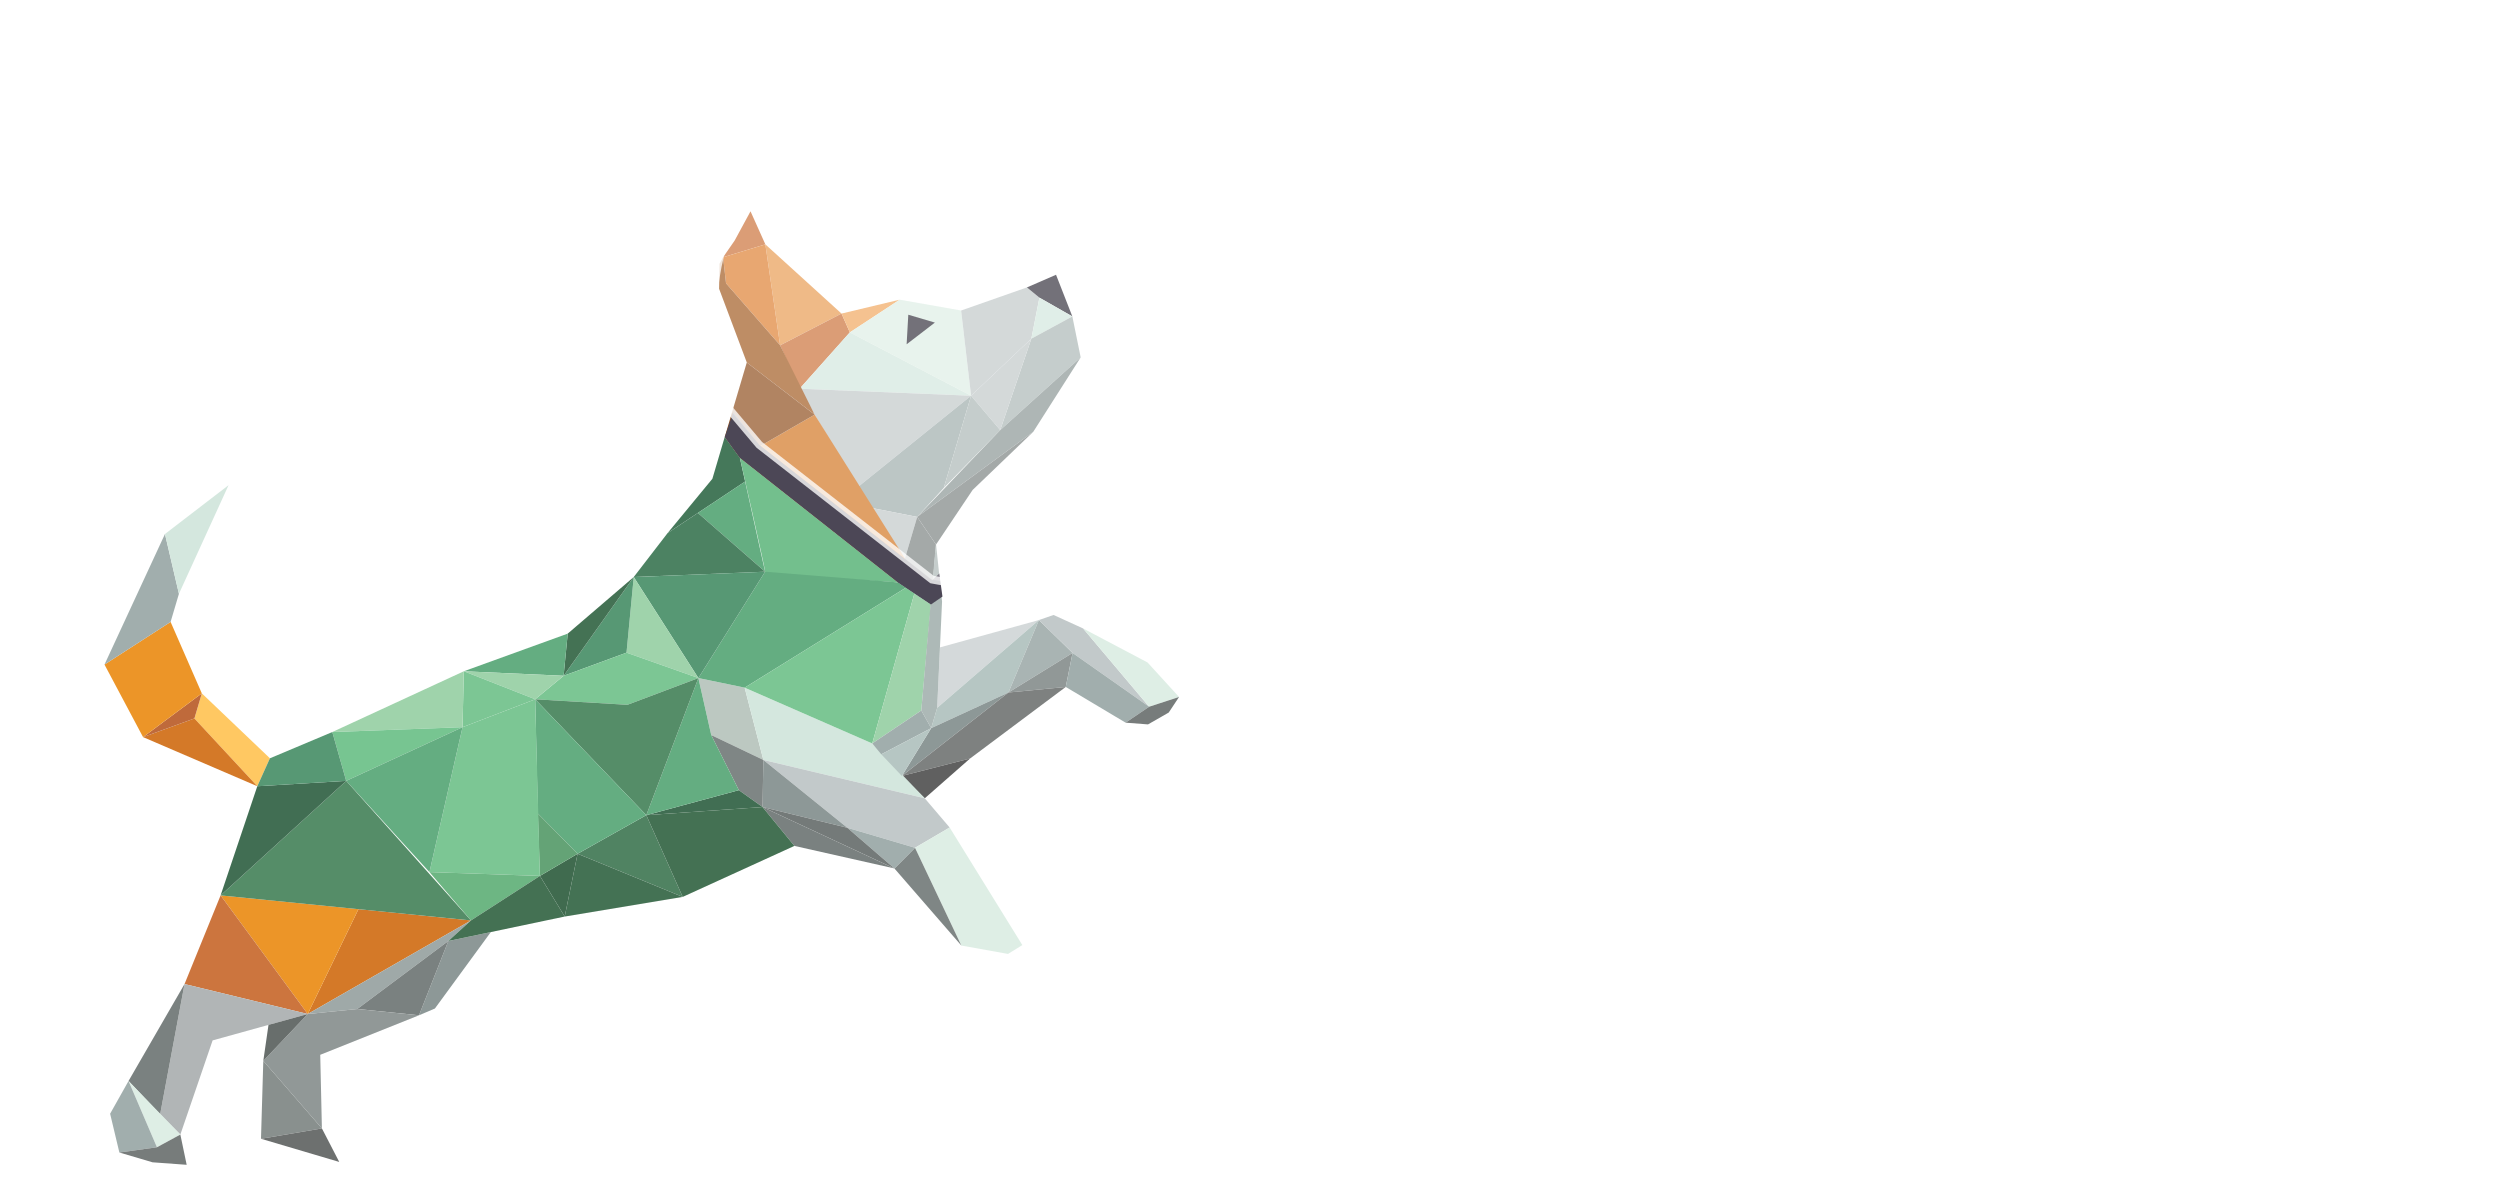 <?xml version="1.0" encoding="UTF-8"?>
<svg id="Layer_1" xmlns="http://www.w3.org/2000/svg" version="1.1" xmlns:xlink="http://www.w3.org/1999/xlink" viewBox="0 0 630 300">
  <!-- Generator: Adobe Illustrator 29.8.3, SVG Export Plug-In . SVG Version: 2.1.1 Build 3)  -->
  <defs>
    <style>
      .st0 {
        fill: #579874;
      }

      .st1 {
        fill: #ec9528;
      }

      .st2 {
        fill: #a9b4b3;
      }

      .st3 {
        fill: #508362;
      }

      .st4 {
        fill: #406b4f;
      }

      .st5 {
        fill: #6d706f;
      }

      .st6 {
        fill: #416e53;
      }

      .st7 {
        fill: #a1aead;
      }

      .st8 {
        fill: #9fa9a8;
      }

      .st9 {
        fill: #ffc862;
      }

      .st10 {
        fill: #b6c6c3;
      }

      .st11 {
        fill: #e89e56;
      }

      .st12, .st13, .st14 {
        fill: #fff;
      }

      .st15 {
        fill: #64a376;
      }

      .st16 {
        fill: #df8337;
      }

      .st17 {
        fill: #89908e;
      }

      .st13 {
        opacity: .29;
      }

      .st18 {
        fill: #cc753e;
      }

      .st19 {
        fill: #7a8180;
      }

      .st20 {
        fill: #c2c9ca;
      }

      .st21 {
        fill: #adb9b7;
      }

      .st22 {
        fill: #3a3742;
      }

      .st23 {
        fill: #606060;
      }

      .st24 {
        fill: #777c7b;
      }

      .st25 {
        fill: #7e8180;
      }

      .st26 {
        fill: #d47928;
      }

      .st27 {
        fill: #919897;
      }

      .st28 {
        fill: #b1b5b6;
      }

      .st29 {
        fill: #6db683;
      }

      .st30 {
        filter: url(#drop-shadow-1);
      }

      .st14 {
        opacity: .38;
      }

      .st31 {
        fill: #77c591;
      }

      .st32 {
        fill: #7cc694;
      }

      .st33 {
        fill: #8d9897;
      }

      .st34 {
        fill: #73bf8d;
      }

      .st35 {
        fill: #747a79;
      }

      .st36 {
        fill: #447254;
      }

      .st37 {
        fill: #d4d9da;
      }

      .st38 {
        fill: #a45e26;
      }

      .st39 {
        fill: #7f8685;
      }

      .st40 {
        fill: #447153;
      }

      .st41 {
        fill: #bf6a3b;
      }

      .st42 {
        fill: #bcc8c1;
      }

      .st43 {
        fill: #558d68;
      }

      .st44 {
        fill: #deeee5;
      }

      .st45 {
        fill: #d4e7de;
      }

      .st46 {
        fill: #4c8262;
      }

      .st47 {
        fill: #9fd3ab;
      }

      .st48 {
        fill: none;
        opacity: .78;
        stroke: #fff;
        stroke-miterlimit: 10;
        stroke-width: 2px;
      }

      .st49 {
        fill: #686e6c;
      }

      .st50 {
        fill: #f1a962;
      }

      .st51 {
        fill: #915222;
      }

      .st52 {
        fill: #4c4756;
      }

      .st53 {
        fill: #45785a;
      }

      .st54 {
        fill: #64ad81;
      }
    </style>
    <filter id="drop-shadow-1" x="24.33" y="9.57" width="291.84" height="281.96" filterUnits="userSpaceOnUse">
      <feOffset dx="2" dy="2"/>
      <feGaussianBlur result="blur" stdDeviation="8"/>
      <feFlood flood-color="#221f1f" flood-opacity=".75"/>
      <feComposite in2="blur" operator="in"/>
      <feComposite in="SourceGraphic"/>
    </filter>
  </defs>
  <g class="st30">
    <g>
      <polygon class="st26" points="116.68 229.95 88.33 227.11 75.55 253.53 116.68 229.95"/>
      <polygon class="st1" points="88.33 227.11 53.59 223.64 75.55 253.53 88.33 227.11"/>
      <polygon class="st18" points="75.55 253.53 53.59 223.64 44.5 245.98 75.55 253.53"/>
      <polygon class="st8" points="116.68 229.95 75.55 253.53 88.03 252.27 110.98 235.13 116.68 229.95"/>
      <polygon class="st33" points="110.98 235.13 103.59 253.85 107.59 252.15 121.69 232.88 110.98 235.13"/>
      <polygon class="st19" points="110.98 235.13 88.03 252.27 103.59 253.85 110.98 235.13"/>
      <polygon class="st27" points="103.59 253.85 78.7 263.81 79.12 282.36 64.35 265.34 75.55 253.53 88.03 252.27 103.59 253.85"/>
      <polygon class="st28" points="75.55 253.53 44.5 245.98 38.35 278.82 43.45 283.91 51.58 260.18 75.55 253.53"/>
      <polygon class="st19" points="44.5 245.98 38.35 278.82 30.39 270.41 44.5 245.98"/>
      <polygon class="st49" points="75.55 253.53 65.66 256.27 64.35 265.34 75.55 253.53"/>
      <polygon class="st17" points="64.35 265.34 79.12 282.36 63.77 284.97 64.35 265.34"/>
      <polygon class="st44" points="43.45 283.91 37.55 287.11 30.39 270.41 43.45 283.91"/>
      <polygon class="st7" points="37.55 287.11 28.08 288.43 25.75 278.66 30.39 270.41 37.55 287.11"/>
      <g>
        <polygon class="st11" points="210.06 77.02 190.87 59.58 194.59 85.02 210.06 77.02"/>
        <polygon class="st18" points="190.87 59.58 187.13 51.25 183.13 58.62 180.22 62.82 190.87 59.58"/>
        <polygon class="st16" points="190.87 59.58 194.59 85.02 180.96 69.4 180.22 62.82 190.87 59.58"/>
        <polygon class="st18" points="210.06 77.02 212.16 81.76 199.5 95.96 194.59 85.02 210.06 77.02"/>
        <polygon class="st50" points="210.06 77.02 224.71 73.52 212.16 81.76 210.06 77.02"/>
        <polygon class="st44" points="224.71 73.52 240.2 76.25 242.71 97.72 212.16 81.76 224.71 73.52"/>
        <polygon class="st45" points="212.16 81.76 242.71 97.72 199.5 95.96 212.16 81.76"/>
        <polygon class="st20" points="240.2 76.25 256.78 70.43 259.93 73.01 257.9 83.34 242.71 97.72 240.2 76.25"/>
        <polygon class="st22" points="256.78 70.43 264.12 67.24 268.23 77.74 259.93 73.01 256.78 70.43"/>
        <polygon class="st45" points="268.23 77.74 259.93 73.01 257.9 83.34 268.23 77.74"/>
        <polygon class="st21" points="268.23 77.74 270.33 88.06 250.05 106.39 257.9 83.34 268.23 77.74"/>
        <polygon class="st20" points="257.9 83.34 242.71 97.72 250.05 106.39 257.9 83.34"/>
        <polygon class="st20" points="242.71 97.72 199.5 95.96 213.99 120.88 242.71 97.72"/>
        <polygon class="st7" points="242.71 97.72 235.83 120.96 229.13 128.26 216.75 125.83 213.99 120.88 242.71 97.72"/>
        <polygon class="st21" points="242.71 97.72 250.05 106.39 235.83 120.96 242.71 97.72"/>
        <polygon class="st33" points="270.33 88.06 258.39 106.8 229.13 128.26 250.05 106.39 270.33 88.06"/>
        <polygon class="st39" points="258.39 106.8 243.11 121.46 233.88 135.23 229.13 128.26 258.39 106.8"/>
        <polygon class="st20" points="229.13 128.26 216.75 125.83 226.04 138.69 229.13 128.26"/>
        <polygon class="st39" points="229.13 128.26 233.88 135.23 232.6 150.33 224.25 144.76 229.13 128.26"/>
        <polygon class="st26" points="226.04 138.69 203.29 102.49 184.44 113.37 224.25 144.76 226.04 138.69"/>
        <polygon class="st38" points="180.96 69.4 180.22 62.82 179.32 64.47 179.21 70.77 186.19 89.34 203.29 102.49 194.59 85.02 180.96 69.4"/>
        <polygon class="st51" points="203.29 102.49 186.19 89.34 180.63 108.12 184.44 113.37 203.29 102.49"/>
        <polygon class="st37" points="234.87 161.14 259.81 154.25 234.17 176.37 234.87 161.14"/>
        <polygon class="st10" points="259.81 154.25 234.17 176.37 232.66 181.49 252.13 172.51 259.81 154.25"/>
        <polygon class="st2" points="259.81 154.25 268.29 162.54 252.13 172.51 259.81 154.25"/>
        <polygon class="st20" points="259.81 154.25 263.49 152.97 270.94 156.37 287.58 176.1 268.29 162.54 259.81 154.25"/>
        <polygon class="st44" points="270.94 156.37 287.18 164.94 295.12 173.64 287.58 176.1 270.94 156.37"/>
        <polygon class="st33" points="232.66 181.49 252.13 172.51 225.27 193.54 232.66 181.49"/>
        <polygon class="st27" points="252.13 172.51 268.29 162.54 266.57 171.11 252.13 172.51"/>
        <polygon class="st25" points="266.57 171.11 242.46 189.14 225.27 193.54 252.13 172.51 266.57 171.11"/>
        <polygon class="st7" points="268.29 162.54 287.58 176.1 281.65 180.11 266.57 171.11 268.29 162.54"/>
        <polygon class="st24" points="287.58 176.1 295.12 173.64 292.52 177.56 287.3 180.55 281.65 180.11 287.58 176.1"/>
        <polygon class="st23" points="242.46 189.14 225.27 193.54 231.04 199.17 242.46 189.14"/>
        <polygon class="st42" points="173.99 168.87 185.65 171.29 190.37 189.51 177.23 183.24 173.99 168.87"/>
        <polygon class="st45" points="185.65 171.29 217.8 185.35 231.04 199.17 190.37 189.51 185.65 171.29"/>
        <polygon class="st20" points="190.37 189.51 231.04 199.17 237.31 206.53 228.58 211.64 211.51 206.59 190.37 189.51"/>
        <polygon class="st44" points="237.31 206.53 255.63 236.16 252.02 238.39 240.26 236.28 228.58 211.64 237.31 206.53"/>
        <polygon class="st39" points="240.26 236.28 223.39 216.85 228.58 211.64 240.26 236.28"/>
        <polygon class="st7" points="228.58 211.64 211.51 206.59 223.39 216.85 228.58 211.64"/>
        <polygon class="st33" points="211.51 206.59 190.37 189.51 190.16 201.37 211.51 206.59"/>
        <polygon class="st39" points="190.37 189.51 177.23 183.24 184.19 197.12 190.16 201.37 190.37 189.51"/>
        <polygon class="st35" points="211.51 206.59 223.39 216.85 190.16 201.37 211.51 206.59"/>
        <polygon class="st5" points="79.12 282.36 83.49 290.81 63.77 284.97 79.12 282.36"/>
        <polygon class="st24" points="43.45 283.91 45.04 291.53 36.43 290.9 28.08 288.43 37.55 287.11 43.45 283.91"/>
        <polygon class="st9" points="66.02 189.09 48.86 172.73 46.99 179.05 62.84 196.13 66.02 189.09"/>
        <polygon class="st26" points="62.84 196.13 46.99 179.05 34.05 183.75 62.84 196.13"/>
        <polygon class="st41" points="46.99 179.05 48.86 172.73 34.05 183.75 46.99 179.05"/>
        <polygon class="st1" points="48.86 172.73 40.99 154.72 24.33 165.47 34.05 183.75 48.86 172.73"/>
        <polygon class="st7" points="40.99 154.72 43.09 147.64 39.57 132.57 24.33 165.47 40.99 154.72"/>
        <polygon class="st45" points="39.57 132.57 55.6 120.26 43.09 147.64 39.57 132.57"/>
        <polygon class="st22" points="226.89 77.31 233.59 79.29 226.47 84.76 226.89 77.31"/>
        <polygon class="st19" points="190.16 201.37 223.39 216.85 198.19 211.17 190.16 201.37"/>
      </g>
    </g>
    <g>
      <polygon class="st53" points="180.63 108.12 184.44 113.37 185.77 119.34 166.24 132.33 177.52 118.65 180.63 108.12"/>
      <path class="st34" d="M184.44,113.37l39.81,31.38s-33.49-1.87-33.45-2.68-6.36-28.7-6.36-28.7Z"/>
      <polygon class="st54" points="190.8 142.07 185.77 119.34 173.86 127.26 190.8 142.07"/>
      <polygon class="st46" points="173.86 127.26 166.24 132.33 157.7 143.41 190.8 142.07 173.86 127.26"/>
      <polygon class="st54" points="224.25 144.76 190.8 142.07 173.99 168.87 185.65 171.29 226.27 146.1 224.25 144.76"/>
      <polygon class="st0" points="190.8 142.07 157.7 143.41 173.99 168.87 190.8 142.07"/>
      <polygon class="st32" points="226.27 146.1 228.43 147.54 217.8 185.35 185.65 171.29 226.27 146.1"/>
      <polygon class="st47" points="228.43 147.54 232.6 150.33 230.16 177.04 217.8 185.35 228.43 147.54"/>
      <polygon class="st21" points="233.85 134.85 235.4 149.61 234.17 176.37 232.66 181.49 230.16 177.04 233.85 134.85"/>
      <polygon class="st7" points="230.16 177.04 217.8 185.35 220.08 188.08 232.66 181.49 230.16 177.04"/>
      <polygon class="st10" points="232.66 181.49 220.08 188.08 225.27 193.54 232.66 181.49"/>
      <polygon class="st6" points="190.16 201.37 184.19 197.12 160.87 203.42 190.16 201.37"/>
      <polygon class="st54" points="184.19 197.12 177.23 183.24 173.99 168.87 160.87 203.42 184.19 197.12"/>
      <polygon class="st47" points="157.7 143.41 155.88 162.47 173.99 168.87 157.7 143.41"/>
      <polygon class="st0" points="157.7 143.41 140.03 168.3 155.88 162.47 157.7 143.41"/>
      <polygon class="st32" points="155.88 162.47 173.99 168.87 156.11 175.61 132.87 174.22 140.03 168.3 155.88 162.47"/>
      <polygon class="st43" points="173.99 168.87 160.87 203.42 132.87 174.22 156.11 175.61 173.99 168.87"/>
      <polygon class="st3" points="160.87 203.42 170.04 224.02 143.55 213.15 160.87 203.42"/>
      <polygon class="st54" points="160.87 203.42 132.87 174.22 133.55 203.03 143.55 213.15 160.87 203.42"/>
      <polygon class="st36" points="157.7 143.41 141.07 157.67 140.03 168.3 157.7 143.41"/>
      <polygon class="st54" points="140.03 168.3 114.88 167.16 141.07 157.67 140.03 168.3"/>
      <polygon class="st47" points="140.03 168.3 132.87 174.22 114.88 167.16 140.03 168.3"/>
      <polygon class="st36" points="170.04 224.02 143.55 213.15 140.31 228.97 170.04 224.02"/>
      <polygon class="st4" points="143.55 213.15 134.06 218.73 140.31 228.97 143.55 213.15"/>
      <polygon class="st15" points="143.55 213.15 133.55 203.03 134.06 218.73 143.55 213.15"/>
      <polygon class="st32" points="132.87 174.22 114.56 181.25 106.22 217.77 134.06 218.73 132.87 174.22"/>
      <polygon class="st32" points="132.87 174.22 114.88 167.16 114.56 181.25 132.87 174.22"/>
      <polygon class="st47" points="114.56 181.25 114.88 167.16 81.74 182.47 114.56 181.25"/>
      <polygon class="st31" points="114.56 181.25 81.74 182.47 85.24 194.78 114.56 181.25"/>
      <polygon class="st54" points="114.56 181.25 106.22 217.77 85.24 194.78 114.56 181.25"/>
      <polygon class="st29" points="106.22 217.77 134.06 218.73 116.68 229.95 106.22 217.77"/>
      <polygon class="st40" points="134.06 218.73 140.31 228.97 110.98 235.13 116.68 229.95 134.06 218.73"/>
      <polygon class="st43" points="116.68 229.95 85.24 194.78 53.59 223.64 116.68 229.95"/>
      <polygon class="st6" points="85.24 194.78 62.84 196.13 53.59 223.64 85.24 194.78"/>
      <polygon class="st0" points="85.24 194.78 81.74 182.47 66.02 189.09 62.84 196.13 85.24 194.78"/>
      <polyline class="st40" points="190.16 201.37 198.19 211.17 198.01 211.25 170.04 224.02 160.87 203.42 190.16 201.37"/>
    </g>
    <polygon class="st52" points="235.5 148.33 232.6 150.33 224.25 144.76 184.44 113.37 180.63 108.12 182.78 101.83 189.34 110.1 232.91 144.24 234.7 142.53 235.5 148.33"/>
    <path class="st14" d="M264.61,18.65c-5.49-1.23-11-1.57-16.38-1.16,1.14.18,2.27.39,3.41.64,31.52,7.05,50.74,39.86,42.93,73.29-6.44,27.6-29.3,46.97-54.81,48.93,30.37,4.84,60.26-16.19,67.78-48.41,7.8-33.43-11.42-66.24-42.93-73.29Z"/>
    <path class="st12" d="M234.32,145.96"/>
    <path class="st13" d="M300.25,36.03c-23.63-29.13-66.92-33.98-96.67-10.82-23.79,18.52-31.73,49.33-21.88,75.83l7.64,9.06,43.52,33.94c19.16,3.74,39.8-.49,56.3-13.32,29.76-23.16,34.72-65.55,11.08-94.68Z"/>
    <path class="st48" d="M300.25,36.03c-23.63-29.13-66.92-33.98-96.67-10.82-23.79,18.52-31.73,49.33-21.88,75.83l7.64,9.06,43.52,33.94c19.16,3.74,39.8-.49,56.3-13.32,29.76-23.16,34.72-65.55,11.08-94.68Z"/>
  </g>
</svg>
